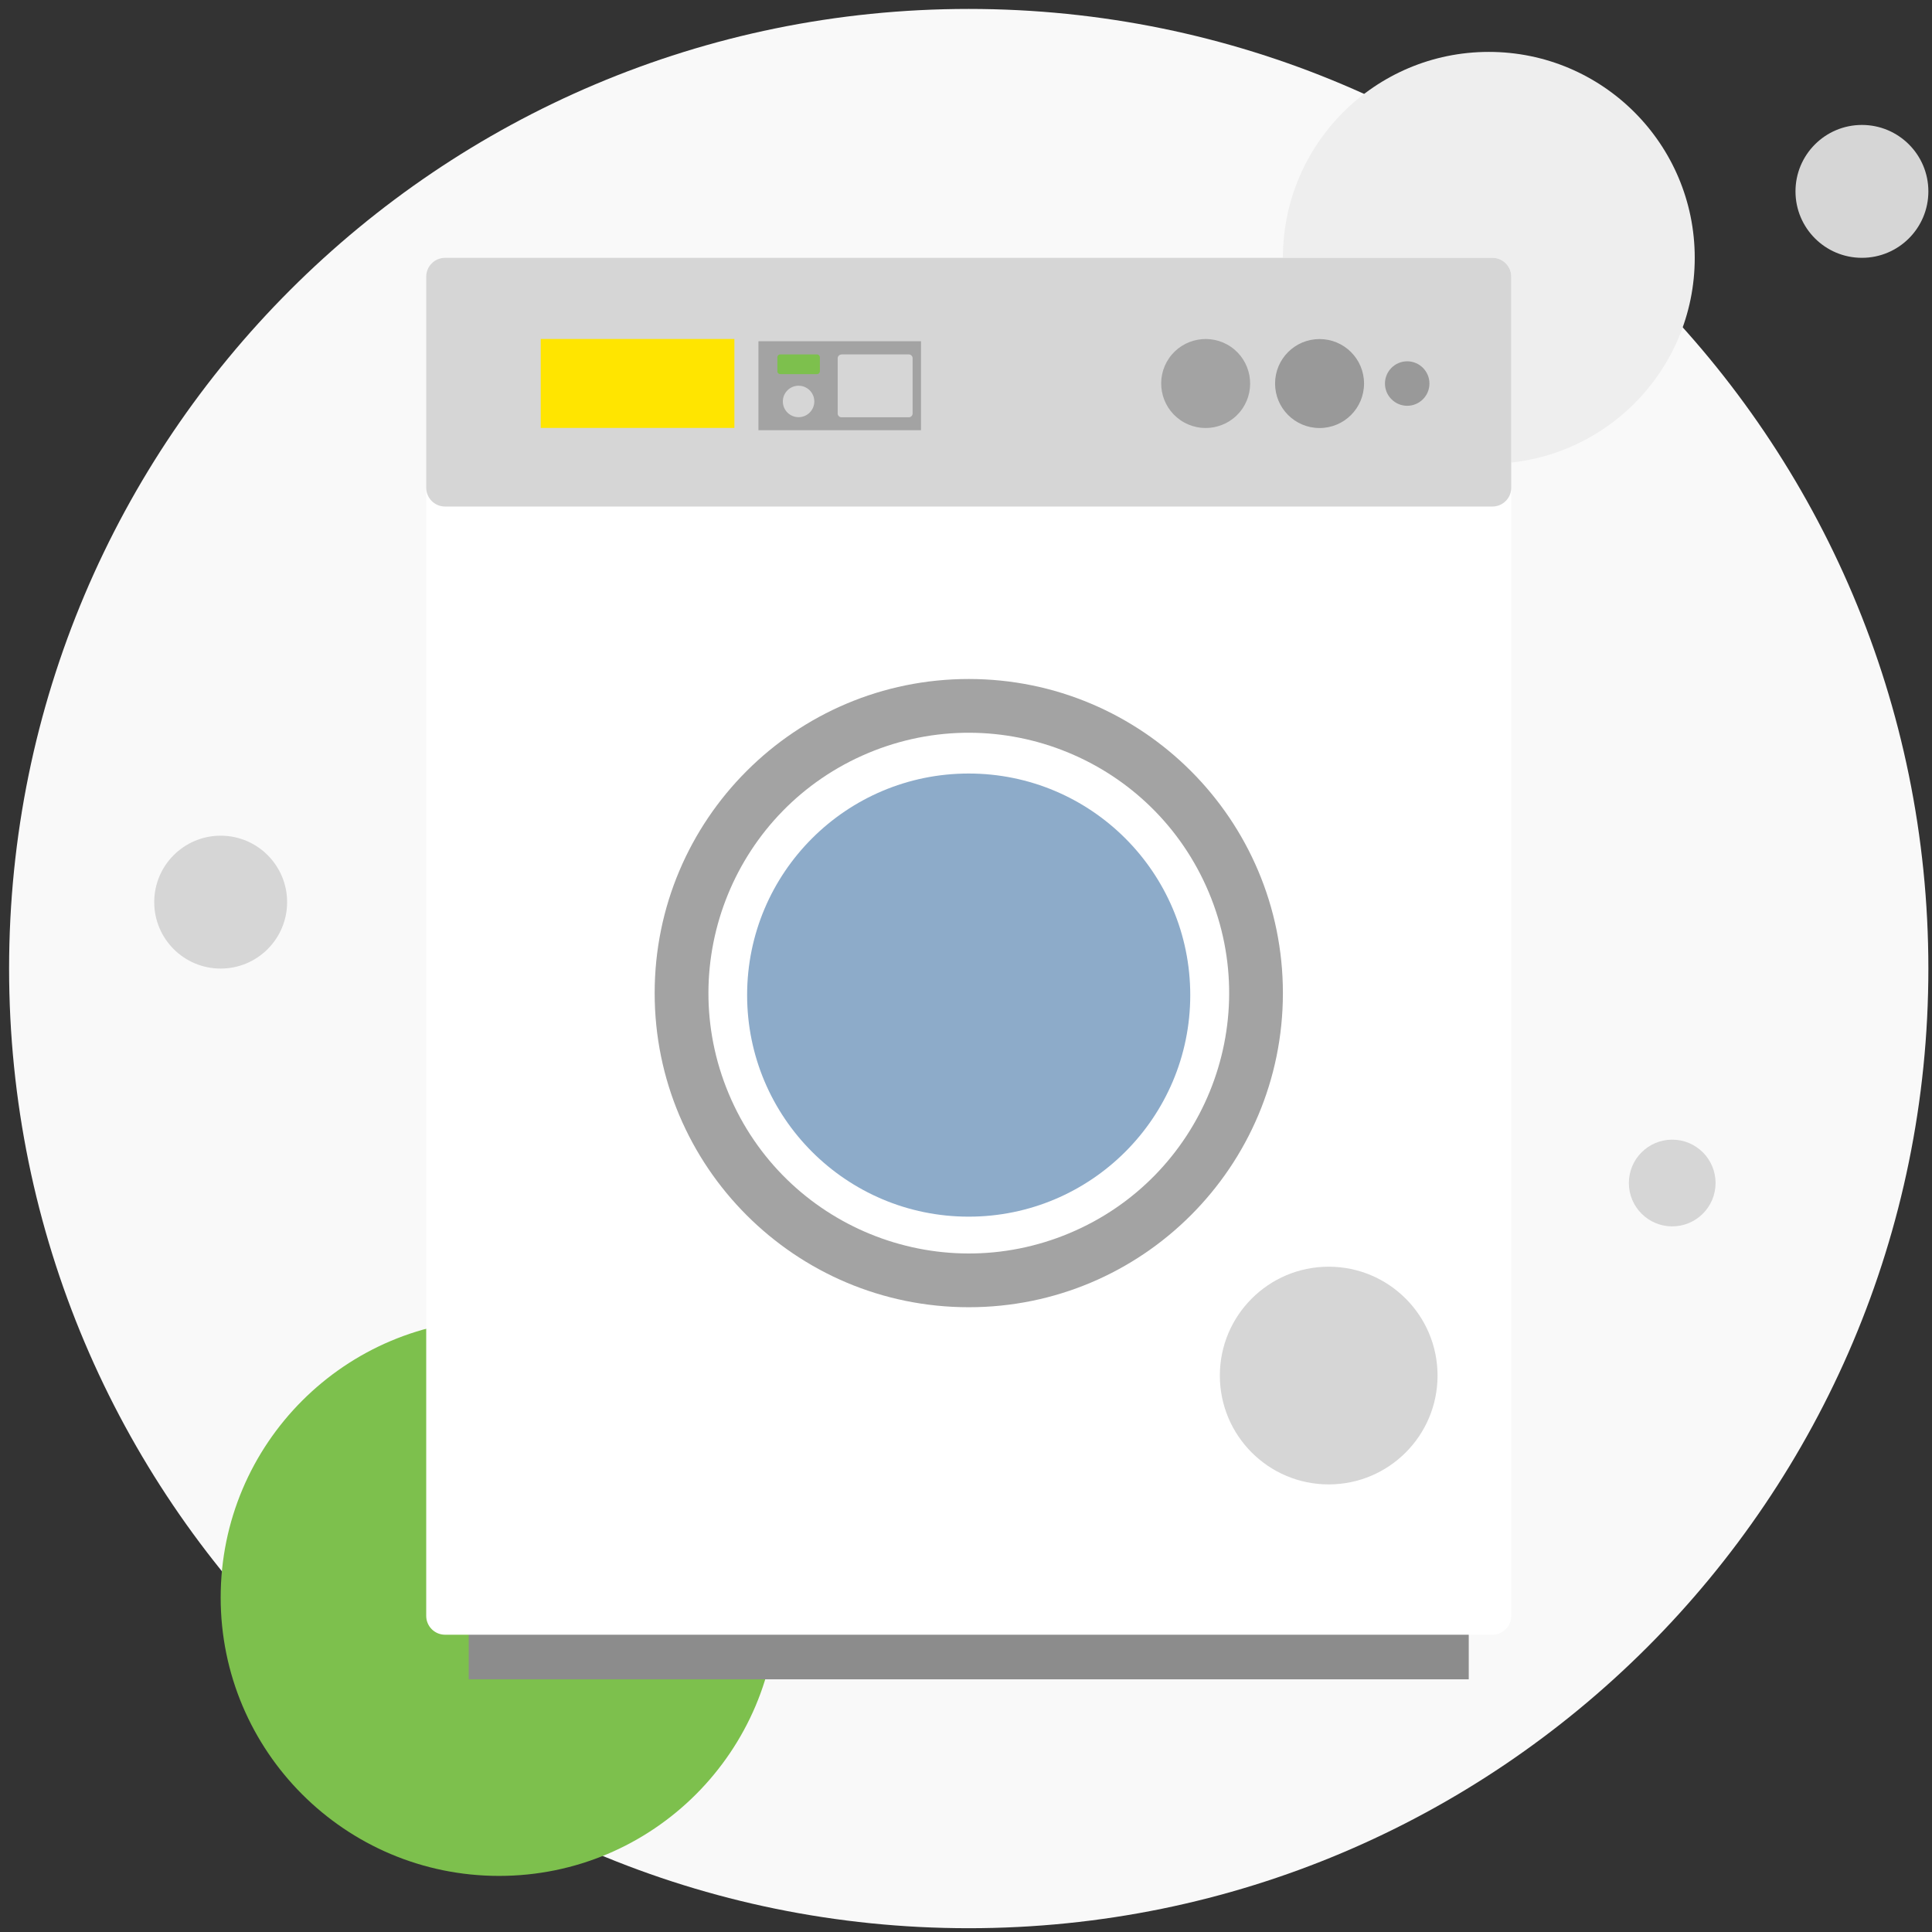 <?xml version="1.0" encoding="UTF-8"?> <svg xmlns="http://www.w3.org/2000/svg" width="205" height="205" viewBox="0 0 205 205" fill="none"><rect x="0" y="0" width="205" height="205" fill="#333333" stroke="none"/><g id="Layer_1" clip-path="url(#clip0_122_1194)"><path id="Vector" d="M204.615 102.773C204.615 46.536 159.026 0.948 102.79 0.948C46.553 0.948 0.965 46.536 0.965 102.773C0.965 159.009 46.553 204.598 102.79 204.598C159.026 204.598 204.615 159.009 204.615 102.773Z" fill="#F9F9F9"></path><path id="Vector_2" d="M157.975 49.207C170.042 49.207 179.825 39.425 179.825 27.357C179.825 15.29 170.042 5.507 157.975 5.507C145.907 5.507 136.125 15.29 136.125 27.357C136.125 39.425 145.907 49.207 157.975 49.207Z" fill="#EEEEEE"></path><path id="Vector_3" d="M52.955 199.048C69.269 199.048 82.495 185.822 82.495 169.508C82.495 153.193 69.269 139.968 52.955 139.968C36.64 139.968 23.415 153.193 23.415 169.508C23.415 185.822 36.64 199.048 52.955 199.048Z" fill="#7DC04D"></path><g id="Group"><path id="Vector_4" d="M155.845 40.938H49.735V178.188H155.845V40.938Z" fill="#8C8C8C"></path><path id="Vector_5" d="M158.355 27.357H47.225C46.12 27.357 45.225 28.253 45.225 29.357V171.457C45.225 172.562 46.12 173.457 47.225 173.457H158.355C159.459 173.457 160.355 172.562 160.355 171.457V29.357C160.355 28.253 159.459 27.357 158.355 27.357Z" fill="white"></path><path id="Vector_6" d="M158.355 27.357H47.225C46.12 27.357 45.225 28.253 45.225 29.357V51.747C45.225 52.852 46.12 53.747 47.225 53.747H158.355C159.459 53.747 160.355 52.852 160.355 51.747V29.357C160.355 28.253 159.459 27.357 158.355 27.357Z" fill="#D6D6D6"></path><path id="Vector_7" d="M144.735 40.697C144.735 43.307 142.625 45.417 140.015 45.417C137.405 45.417 135.295 43.307 135.295 40.697C135.295 38.087 137.405 35.977 140.015 35.977C142.625 35.977 144.735 38.087 144.735 40.697Z" fill="#999999"></path><path id="Vector_8" d="M151.675 40.697C151.675 41.997 150.615 43.057 149.315 43.057C148.015 43.057 146.955 41.997 146.955 40.697C146.955 39.397 148.015 38.337 149.315 38.337C150.615 38.337 151.675 39.397 151.675 40.697Z" fill="#999999"></path><g id="Group_2"><path id="Vector_9" d="M131.815 43.377C130.335 45.527 127.385 46.057 125.245 44.577C123.105 43.097 122.565 40.147 124.045 38.007C125.525 35.867 128.475 35.327 130.615 36.807C132.755 38.287 133.295 41.237 131.815 43.377Z" fill="#A3A3A3"></path></g><path id="Vector_10" d="M77.925 35.968H57.375V45.407H77.925V35.968Z" fill="#FFE500"></path><path id="Vector_11" d="M102.795 138.707C121.202 138.707 136.125 123.785 136.125 105.377C136.125 86.97 121.202 72.047 102.795 72.047C84.387 72.047 69.465 86.97 69.465 105.377C69.465 123.785 84.387 138.707 102.795 138.707Z" fill="#A3A3A3"></path><path id="Vector_12" d="M113.473 130.851C127.542 124.954 134.166 108.769 128.27 94.701C122.373 80.633 106.189 74.008 92.12 79.904C78.052 85.801 71.427 101.986 77.324 116.054C83.22 130.122 99.405 136.747 113.473 130.851Z" fill="white"></path><path id="Vector_13" d="M126.295 105.587C126.295 118.567 115.765 129.097 102.785 129.097C89.805 129.097 79.275 118.577 79.275 105.587C79.275 92.597 89.805 82.077 102.785 82.077C115.765 82.077 126.295 92.597 126.295 105.587Z" fill="#8DABC9"></path><g id="Group_3"><path id="Vector_14" d="M97.725 36.208H80.475V45.648H97.725V36.208Z" fill="#A3A3A3"></path><path id="Vector_15" d="M86.405 42.597C86.405 43.517 85.655 44.267 84.735 44.267C83.815 44.267 83.065 43.517 83.065 42.597C83.065 41.678 83.815 40.928 84.735 40.928C85.655 40.928 86.405 41.678 86.405 42.597Z" fill="#D6D6D6"></path><path id="Vector_16" d="M89.285 37.607H96.435C96.655 37.607 96.835 37.787 96.835 38.007V43.877C96.835 44.097 96.655 44.277 96.435 44.277H89.285C89.065 44.277 88.885 44.097 88.885 43.877V38.017C88.885 37.797 89.065 37.617 89.285 37.617V37.607Z" fill="#D6D6D6"></path><path id="Vector_17" d="M82.785 37.607H86.695C86.855 37.607 86.995 37.737 86.995 37.907V39.397C86.995 39.557 86.865 39.697 86.695 39.697H82.785C82.625 39.697 82.485 39.567 82.485 39.397V37.907C82.485 37.747 82.615 37.607 82.785 37.607Z" fill="#7DC04D"></path></g></g><path id="Vector_18" d="M140.985 157.507C147.364 157.507 152.535 152.336 152.535 145.957C152.535 139.579 147.364 134.407 140.985 134.407C134.606 134.407 129.435 139.579 129.435 145.957C129.435 152.336 134.606 157.507 140.985 157.507Z" fill="#D6D6D6"></path><path id="Vector_19" d="M23.415 102.773C27.309 102.773 30.465 99.616 30.465 95.723C30.465 91.829 27.309 88.673 23.415 88.673C19.521 88.673 16.365 91.829 16.365 95.723C16.365 99.616 19.521 102.773 23.415 102.773Z" fill="#D6D6D6"></path><path id="Vector_20" d="M197.565 27.357C201.459 27.357 204.615 24.201 204.615 20.307C204.615 16.414 201.459 13.257 197.565 13.257C193.671 13.257 190.515 16.414 190.515 20.307C190.515 24.201 193.671 27.357 197.565 27.357Z" fill="#D6D6D6"></path><path id="Vector_21" d="M177.435 130.127C179.975 130.127 182.035 128.068 182.035 125.527C182.035 122.987 179.975 120.927 177.435 120.927C174.894 120.927 172.835 122.987 172.835 125.527C172.835 128.068 174.894 130.127 177.435 130.127Z" fill="#D6D6D6"></path></g><defs><clipPath id="clip0_122_1194"><rect width="203.65" height="203.65" fill="white" transform="translate(0.965 0.948)"></rect></clipPath></defs></svg> 